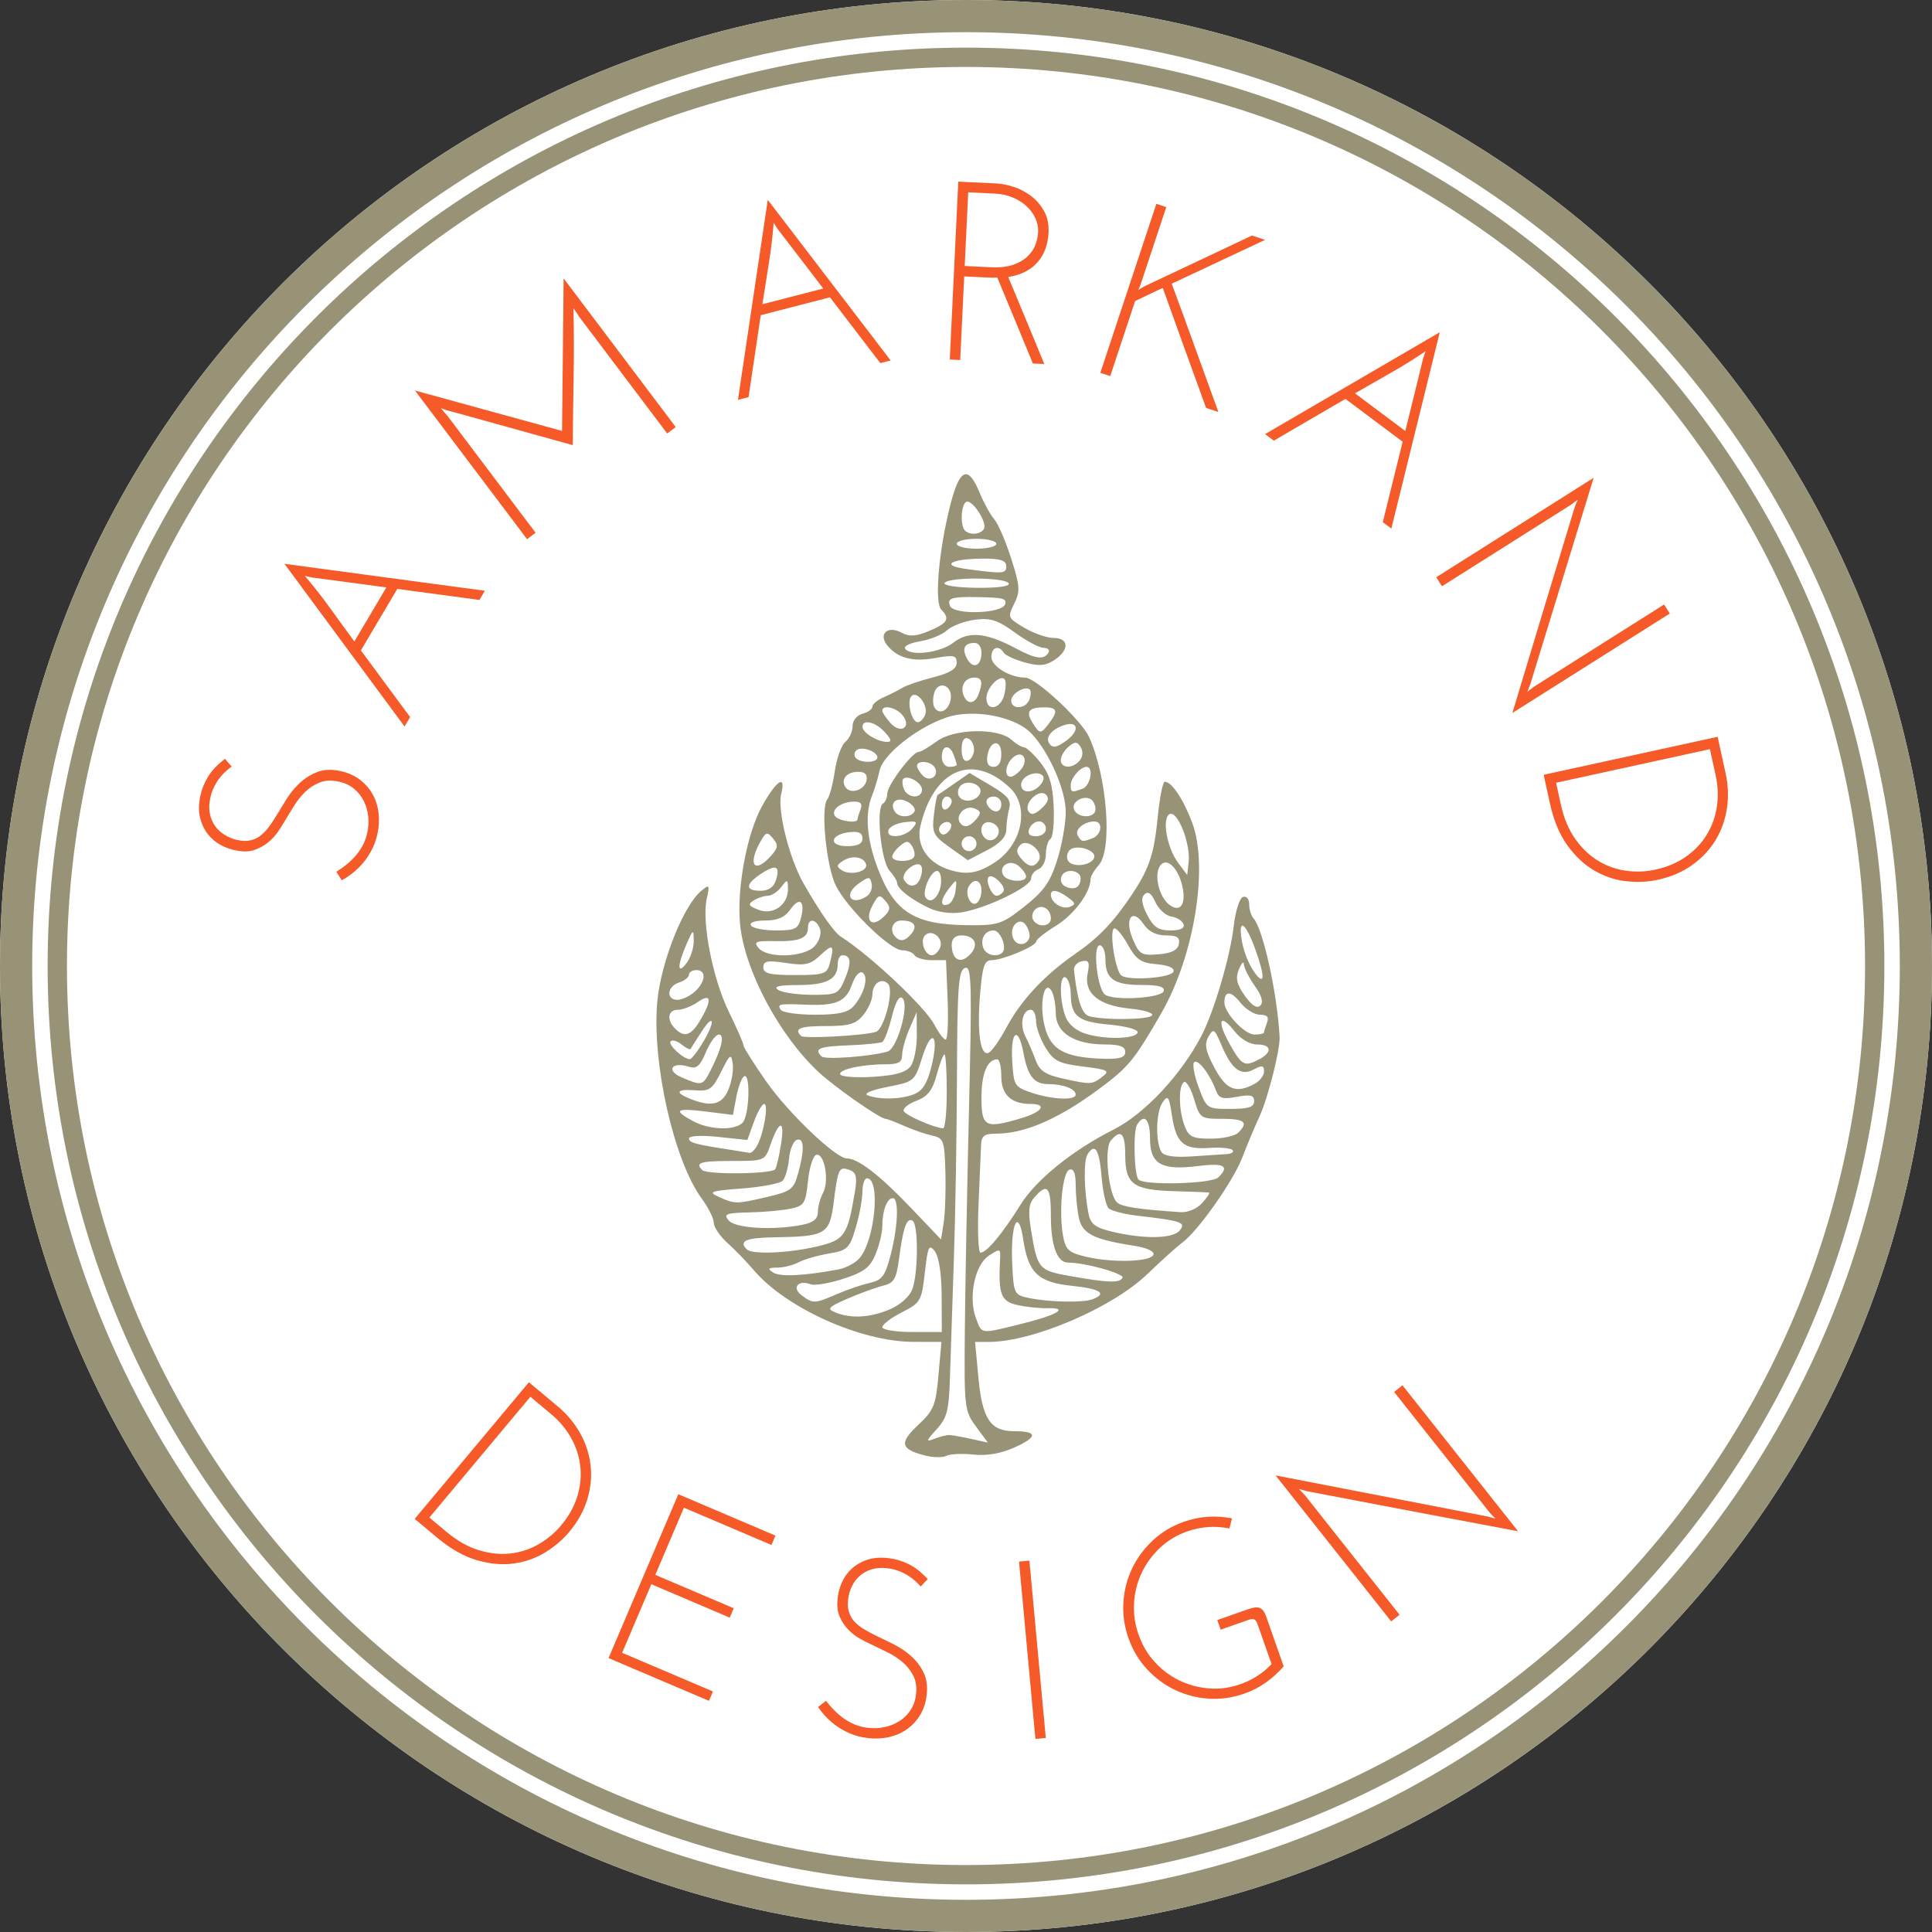 <svg width="512" height="512" viewBox="0 0 512 512" fill="none" xmlns="http://www.w3.org/2000/svg">
<rect x="0" y="0" width="512" height="512" fill="#333333" stroke="none"/>
<g clip-path="url(#clip0_1_2)">
<path d="M256 512C114.615 512 0 397.385 0 256C0 114.615 114.615 0 256 0C397.385 0 512 114.615 512 256C512 397.385 397.385 512 256 512Z" fill="white"/>
<path d="M256 0C397.385 0 512 114.615 512 256C512 397.385 397.385 512 256 512C114.615 512 0 397.385 0 256C0 114.615 114.615 0 256 0ZM256 8.533C119.328 8.533 8.533 119.328 8.533 256C8.533 392.672 119.328 503.467 256 503.467C392.672 503.467 503.467 392.672 503.467 256C503.467 119.328 392.672 8.533 256 8.533Z" fill="#989377"/>
<path d="M256 12.623C390.413 12.623 499.377 121.587 499.377 256C499.377 390.413 390.413 499.377 256 499.377C121.587 499.377 12.623 390.413 12.623 256C12.623 121.587 121.587 12.623 256 12.623ZM256 17.743C124.414 17.743 17.743 124.414 17.743 256C17.743 387.586 124.414 494.257 256 494.257C387.586 494.257 494.257 387.586 494.257 256C494.257 124.414 387.586 17.743 256 17.743Z" fill="#989377"/>
<path d="M140.164 366.316L147.767 372.672C150.249 374.747 152.241 377.13 153.741 379.82C155.242 382.509 156.163 385.33 156.506 388.283C156.85 391.235 156.568 394.236 155.659 397.284C154.751 400.333 153.143 403.236 150.837 405.994C149.137 408.028 147.039 409.819 144.544 411.366C142.05 412.912 139.275 413.902 136.219 414.334C133.163 414.767 129.9 414.484 126.428 413.485C122.957 412.487 119.394 410.46 115.739 407.404L109.896 402.518L140.164 366.316ZM140.555 370.157L113.789 402.17L118.288 405.932C121.15 408.325 124.031 409.958 126.933 410.831C129.835 411.705 132.612 411.992 135.265 411.692C137.919 411.391 140.399 410.579 142.706 409.256C145.012 407.933 147.016 406.255 148.716 404.221C150.763 401.773 152.193 399.204 153.006 396.516C153.819 393.827 154.077 391.172 153.779 388.55C153.481 385.929 152.668 383.433 151.34 381.063C150.011 378.693 148.244 376.585 146.038 374.74L140.555 370.157Z" fill="#F55A28"/>
<path d="M161.271 439.407L179.761 395.991L205.501 406.953L204.444 409.434L181.247 399.555L173.666 417.356L194.444 426.204L193.388 428.686L172.61 419.837L164.871 438.009L188.936 448.258L187.878 450.739L161.271 439.407Z" fill="#F55A28"/>
<path d="M245.874 418.499C245.517 418.817 245.194 419.139 244.904 419.465C244.615 419.792 244.314 420.117 244.001 420.44C243.645 420.033 243.203 419.582 242.675 419.086C242.148 418.59 241.518 418.104 240.785 417.627C240.052 417.151 239.221 416.731 238.292 416.366C237.365 416.001 236.343 415.75 235.228 415.611C233.667 415.416 232.275 415.503 231.052 415.871C229.828 416.24 228.772 416.81 227.884 417.583C226.994 418.355 226.29 419.287 225.769 420.377C225.248 421.467 224.913 422.614 224.763 423.817C224.602 425.111 224.676 426.241 224.986 427.208C225.296 428.175 225.779 429.016 226.437 429.733C227.095 430.449 227.908 431.105 228.876 431.7C229.843 432.297 230.904 432.87 232.058 433.422C233.424 434.09 234.95 434.835 236.637 435.657C238.323 436.479 239.882 437.511 241.312 438.753C242.743 439.996 243.883 441.474 244.734 443.187C245.585 444.901 245.86 446.962 245.56 449.37C245.316 451.333 244.726 453.071 243.79 454.584C242.854 456.098 241.679 457.345 240.266 458.324C238.854 459.303 237.251 459.986 235.459 460.374C233.667 460.762 231.813 460.837 229.895 460.598C228.156 460.382 226.567 459.957 225.128 459.325C223.69 458.693 222.433 457.97 221.356 457.156C220.28 456.343 219.354 455.503 218.58 454.636C217.804 453.77 217.207 453.016 216.789 452.376L218.895 450.736C219.442 451.438 220.075 452.173 220.794 452.943C221.514 453.712 222.318 454.435 223.207 455.112C224.097 455.789 225.099 456.378 226.214 456.879C227.329 457.38 228.556 457.714 229.894 457.881C231.41 458.07 232.889 458.016 234.33 457.72C235.771 457.424 237.08 456.908 238.259 456.172C239.438 455.435 240.428 454.483 241.231 453.315C242.033 452.147 242.534 450.76 242.734 449.155C242.984 447.148 242.743 445.442 242.012 444.037C241.282 442.633 240.311 441.425 239.101 440.414C237.891 439.402 236.539 438.532 235.045 437.803C233.551 437.073 232.162 436.401 230.88 435.789C230.066 435.416 229.118 434.935 228.036 434.348C226.955 433.76 225.94 433 224.992 432.067C224.044 431.133 223.256 430.004 222.629 428.681C222.001 427.357 221.778 425.778 221.961 423.945C222.056 422.461 222.408 420.999 223.018 419.558C223.628 418.117 224.497 416.866 225.625 415.807C226.753 414.747 228.145 413.936 229.8 413.372C231.456 412.808 233.398 412.665 235.628 412.943C237.323 413.154 239.015 413.66 240.705 414.459C242.394 415.258 244.117 416.605 245.874 418.499Z" fill="#F55A28"/>
<path d="M270.051 413.838L272.803 413.583L277.146 460.572L274.394 460.826L270.051 413.838Z" fill="#F55A28"/>
<path d="M323.487 431.875L322.594 429.33L330.991 426.384C332.264 425.938 333.236 425.859 333.909 426.147C334.581 426.435 335.133 427.194 335.565 428.424L340.184 441.591C338.829 443.162 337.288 444.572 335.56 445.821C333.831 447.071 331.885 448.075 329.722 448.834C326.583 449.935 323.428 450.375 320.255 450.154C317.082 449.934 314.106 449.156 311.328 447.82C308.549 446.485 306.083 444.647 303.928 442.307C301.774 439.968 300.146 437.228 299.046 434.09C297.945 430.952 297.501 427.786 297.714 424.591C297.927 421.397 298.701 418.411 300.036 415.632C301.371 412.854 303.206 410.377 305.539 408.201C307.871 406.025 310.606 404.387 313.744 403.286C315.907 402.528 318.05 402.086 320.173 401.96C322.296 401.834 324.406 401.975 326.502 402.383C326.366 402.812 326.249 403.258 326.149 403.721C326.05 404.185 325.932 404.631 325.797 405.059C324 404.69 322.158 404.562 320.269 404.677C318.38 404.792 316.503 405.177 314.637 405.831C311.881 406.798 309.473 408.25 307.413 410.187C305.355 412.124 303.737 414.334 302.56 416.818C301.384 419.303 300.708 421.958 300.531 424.782C300.355 427.606 300.758 430.417 301.74 433.216C302.707 435.973 304.137 438.388 306.032 440.463C307.926 442.536 310.105 444.165 312.568 445.349C315.032 446.533 317.647 447.235 320.416 447.455C323.183 447.674 325.945 447.301 328.702 446.333C331.925 445.203 334.683 443.426 336.976 441.002L334.165 432.986L333.228 430.315C333.049 429.806 332.801 429.441 332.485 429.218C332.169 428.996 331.651 429.011 330.93 429.263L323.487 431.875Z" fill="#F55A28"/>
<path d="M371.67 367.119L402.309 405.801C392.884 404.036 383.547 402.272 374.298 400.511C365.049 398.75 355.729 396.973 346.339 395.18C345.968 395.072 345.62 394.975 345.294 394.889C344.968 394.804 344.619 394.708 344.247 394.6C344.506 394.854 344.755 395.116 344.996 395.383C345.237 395.651 345.487 395.912 345.745 396.166L370.9 427.926L368.681 429.684L338.042 391.001C347.523 392.837 356.902 394.653 366.179 396.449C375.456 398.246 384.804 400.059 394.221 401.888C394.593 401.995 394.941 402.091 395.267 402.177C395.593 402.263 395.942 402.359 396.314 402.466C396.055 402.212 395.805 401.951 395.564 401.684C395.324 401.416 395.074 401.155 394.815 400.9L369.451 368.876L371.67 367.119Z" fill="#F55A28"/>
<path d="M59.645 201.085C59.927 201.471 60.216 201.824 60.513 202.144C60.81 202.463 61.105 202.794 61.397 203.136C60.957 203.452 60.465 203.848 59.921 204.326C59.377 204.802 58.833 205.383 58.289 206.067C57.744 206.751 57.246 207.537 56.794 208.427C56.341 209.316 55.993 210.309 55.747 211.405C55.404 212.94 55.357 214.334 55.606 215.587C55.855 216.84 56.321 217.946 57.005 218.905C57.688 219.864 58.548 220.655 59.583 221.278C60.618 221.901 61.728 222.345 62.912 222.61C64.183 222.894 65.316 222.929 66.308 222.713C67.3 222.498 68.184 222.097 68.96 221.511C69.736 220.924 70.467 220.178 71.153 219.273C71.84 218.367 72.513 217.366 73.172 216.27C73.968 214.974 74.856 213.527 75.837 211.927C76.816 210.327 77.993 208.874 79.367 207.57C80.741 206.265 82.321 205.272 84.109 204.59C85.897 203.907 87.975 203.831 90.343 204.361C92.273 204.793 93.946 205.548 95.363 206.624C96.78 207.701 97.908 208.989 98.747 210.489C99.585 211.989 100.112 213.65 100.326 215.471C100.541 217.292 100.437 219.145 100.015 221.031C99.633 222.742 99.058 224.283 98.29 225.654C97.523 227.025 96.683 228.208 95.77 229.2C94.856 230.193 93.932 231.034 92.995 231.723C92.058 232.411 91.251 232.933 90.573 233.288L89.143 231.034C89.894 230.557 90.687 229.998 91.522 229.356C92.356 228.713 93.152 227.982 93.912 227.162C94.671 226.341 95.353 225.4 95.96 224.338C96.566 223.276 97.016 222.088 97.31 220.772C97.644 219.281 97.733 217.804 97.576 216.341C97.42 214.879 97.031 213.525 96.411 212.281C95.792 211.038 94.939 209.96 93.853 209.05C92.768 208.139 91.435 207.507 89.856 207.153C87.882 206.712 86.162 206.788 84.694 207.38C83.226 207.973 81.93 208.823 80.807 209.93C79.685 211.038 78.689 212.3 77.819 213.717C76.949 215.134 76.148 216.452 75.415 217.67C74.966 218.444 74.397 219.342 73.707 220.362C73.019 221.382 72.164 222.319 71.144 223.173C70.124 224.028 68.925 224.703 67.547 225.201C66.169 225.698 64.577 225.768 62.769 225.41C61.302 225.174 59.881 224.683 58.505 223.938C57.128 223.192 55.967 222.207 55.02 220.983C54.074 219.758 53.4 218.294 52.998 216.592C52.596 214.891 52.64 212.943 53.13 210.75C53.503 209.083 54.169 207.448 55.126 205.843C56.084 204.238 57.59 202.652 59.645 201.085Z" fill="#F55A28"/>
<path d="M82.712 153.047C82.396 152.964 82.074 152.891 81.746 152.827C81.418 152.764 81.095 152.691 80.779 152.608C83.124 155.352 85.355 158.2 87.474 161.151C89.591 164.102 91.735 167.054 93.903 170.008L102.383 155.678C99.05 155.22 95.762 154.776 92.518 154.345C89.275 153.914 86.006 153.481 82.712 153.047ZM128.494 156.559L127.052 158.996C123.419 158.517 119.792 158.028 116.169 157.53C112.548 157.032 108.92 156.543 105.287 156.064L95.641 172.367C97.809 175.322 99.984 178.266 102.164 181.201C104.344 184.136 106.518 187.081 108.687 190.035L107.21 192.53C101.879 185.302 96.574 178.116 91.296 170.972C86.019 163.829 80.715 156.643 75.383 149.415C84.285 150.609 93.137 151.8 101.938 152.986C110.74 154.174 119.592 155.364 128.494 156.559Z" fill="#F55A28"/>
<path d="M109.968 103.487C116.489 105.268 122.986 107.053 129.458 108.843C135.93 110.633 142.426 112.418 148.948 114.199C149.029 107.439 149.099 100.702 149.158 93.988C149.217 87.273 149.287 80.536 149.368 73.777L179.079 113.177L176.818 114.882L158.716 90.875L153.48 83.932C153.245 83.546 153.008 83.175 152.769 82.821C152.53 82.467 152.262 82.092 151.964 81.697C152.106 87.782 152.124 93.834 152.018 99.852C151.912 105.87 151.836 111.908 151.788 117.967C146.877 116.604 142.036 115.259 137.264 113.933C132.492 112.606 127.65 111.261 122.739 109.898L118.287 108.697C118.044 108.598 117.808 108.509 117.578 108.429C117.349 108.349 117.113 108.259 116.87 108.161C117.168 108.556 117.454 108.917 117.729 109.245C118.004 109.572 118.295 109.901 118.601 110.233L141.939 141.182L139.679 142.887L109.968 103.487Z" fill="#F55A28"/>
<path d="M206.095 60.713C205.928 60.431 205.752 60.151 205.565 59.875C205.377 59.599 205.2 59.319 205.035 59.037C204.757 62.636 204.327 66.228 203.744 69.814C203.16 73.399 202.594 77.003 202.044 80.626L218.167 76.465C216.129 73.787 214.114 71.151 212.122 68.556C210.129 65.961 208.12 63.346 206.095 60.713ZM236.035 95.524L233.295 96.231C231.059 93.327 228.835 90.42 226.622 87.51C224.409 84.6 222.185 81.693 219.95 78.789L201.608 83.523C201.058 87.147 200.519 90.767 199.991 94.385C199.462 98.002 198.923 101.622 198.373 105.245L195.566 105.969C196.893 97.087 198.21 88.253 199.517 79.468C200.823 70.684 202.14 61.85 203.468 52.966C208.929 60.097 214.357 67.19 219.752 74.245C225.147 81.3 230.575 88.393 236.035 95.524Z" fill="#F55A28"/>
<path d="M255.655 70.494L262.659 70.828C264.993 70.94 266.949 70.718 268.528 70.164C270.106 69.609 271.38 68.86 272.347 67.916C273.314 66.973 274.005 65.937 274.419 64.81C274.833 63.682 275.065 62.579 275.117 61.502C275.177 60.245 274.932 59.019 274.382 57.823C273.831 56.626 273.039 55.553 272.004 54.604C270.969 53.655 269.735 52.888 268.301 52.302C266.867 51.716 265.319 51.383 263.658 51.303L256.588 50.966L255.655 70.494ZM251.704 95.276L253.955 48.141L264.056 48.623C265.448 48.69 266.963 48.987 268.603 49.516C270.242 50.044 271.768 50.836 273.18 51.894C274.592 52.951 275.754 54.288 276.666 55.907C277.579 57.526 277.983 59.434 277.878 61.634C277.724 64.866 276.731 67.507 274.901 69.557C273.071 71.607 270.501 72.89 267.192 73.407C268.806 77.309 270.41 81.165 272.005 84.975C273.6 88.785 275.183 92.618 276.754 96.473L273.724 96.328C272.153 92.474 270.58 88.664 269.006 84.899C267.43 81.135 265.856 77.348 264.283 73.538C263.877 73.563 263.483 73.578 263.101 73.583C262.718 73.587 262.324 73.579 261.92 73.56L255.523 73.254L254.466 95.408L251.704 95.276Z" fill="#F55A28"/>
<path d="M322.887 109.185L319.624 108.103C317.697 102.776 315.781 97.489 313.875 92.24C311.97 86.992 310.061 81.684 308.148 76.314C306.87 76.885 305.638 77.458 304.452 78.036C303.266 78.613 302.055 79.194 300.82 79.779L294.221 99.679L291.597 98.808L306.451 54.018L309.075 54.888L302.411 74.98C302.298 75.321 302.181 75.638 302.061 75.929C301.941 76.221 301.802 76.53 301.647 76.857C301.945 76.672 302.215 76.501 302.456 76.344C302.698 76.187 302.96 76.038 303.244 75.895C308.016 73.643 312.773 71.397 317.517 69.158C322.26 66.92 327.018 64.674 331.79 62.421L335.245 63.567L310.513 75.18C312.639 80.904 314.712 86.576 316.732 92.193C318.751 97.811 320.803 103.475 322.887 109.185Z" fill="#F55A28"/>
<path d="M377.153 94.944C377.27 94.638 377.377 94.325 377.475 94.006C377.574 93.687 377.681 93.374 377.798 93.069C374.816 95.103 371.744 97.014 368.582 98.802C365.42 100.59 362.254 102.402 359.083 104.24L372.415 114.215C373.229 110.952 374.026 107.73 374.805 104.552C375.583 101.374 376.366 98.171 377.153 94.944ZM368.723 140.079L366.456 138.383C367.324 134.823 368.201 131.269 369.086 127.722C369.972 124.175 370.849 120.621 371.717 117.061L356.55 105.712C353.379 107.549 350.217 109.393 347.064 111.244C343.912 113.095 340.75 114.939 337.579 116.776L335.258 115.04C343.018 110.519 350.735 106.02 358.406 101.544C366.077 97.068 373.793 92.57 381.554 88.049C379.407 96.77 377.268 105.442 375.138 114.064C373.009 122.686 370.87 131.358 368.723 140.079Z" fill="#F55A28"/>
<path d="M442.514 162.592L400.796 188.948C403.552 179.764 406.297 170.668 409.031 161.658C411.764 152.648 414.521 143.57 417.302 134.424C417.448 134.066 417.581 133.73 417.701 133.414C417.821 133.099 417.954 132.763 418.1 132.405C417.82 132.635 417.534 132.855 417.242 133.066C416.95 133.277 416.664 133.498 416.384 133.728L382.132 155.368L380.62 152.975L422.338 126.618C419.505 135.85 416.703 144.982 413.932 154.016C411.16 163.05 408.365 172.152 405.547 181.322C405.4 181.68 405.268 182.017 405.148 182.332C405.028 182.647 404.895 182.983 404.749 183.341C405.029 183.111 405.315 182.891 405.607 182.68C405.899 182.469 406.185 182.248 406.465 182.018L441.002 160.198L442.514 162.592Z" fill="#F55A28"/>
<path d="M455.193 195.255L457.308 204.936C457.999 208.097 458.113 211.2 457.651 214.246C457.19 217.29 456.191 220.085 454.653 222.629C453.116 225.173 451.055 227.371 448.469 229.224C445.884 231.078 442.835 232.388 439.322 233.155C436.732 233.721 433.978 233.852 431.059 233.546C428.14 233.241 425.34 232.323 422.659 230.793C419.979 229.262 417.573 227.04 415.441 224.125C413.309 221.209 411.734 217.424 410.717 212.77L409.091 205.328L455.193 195.255ZM453.148 198.531L412.381 207.439L413.633 213.168C414.429 216.812 415.707 219.868 417.465 222.336C419.224 224.804 421.243 226.732 423.525 228.12C425.806 229.507 428.263 230.385 430.897 230.752C433.53 231.12 436.142 231.021 438.733 230.455C441.85 229.774 444.554 228.619 446.843 226.992C449.133 225.365 450.963 223.424 452.333 221.17C453.704 218.915 454.59 216.444 454.991 213.757C455.394 211.07 455.287 208.321 454.673 205.512L453.148 198.531Z" fill="#F55A28"/>
<path d="M255.95 125.67C254.299 125.698 252.793 129.355 251.114 136.874C248.538 148.408 247.772 159.887 249.465 161.581C251.831 163.947 251.144 165.154 246.275 167.189C242.733 168.669 241.004 168.779 238.909 167.657C235.192 165.669 232.653 168.039 235.206 171.116C237.973 174.45 241.987 175.468 248.02 174.365C252.763 173.497 253.531 173.675 253.531 175.637C253.531 177.26 251.731 178.374 247.291 179.5C243.859 180.371 240.164 181.632 239.08 182.302C237.996 182.972 235.779 184.096 234.152 184.799C232.527 185.501 231.196 186.614 231.196 187.27C231.196 187.926 230.014 188.773 228.57 189.151C227.063 189.544 225.941 190.943 225.941 192.428C225.941 193.852 225.084 195.728 224.035 196.599C222.987 197.469 221.729 200.941 221.242 204.314C220.754 207.688 219.847 211.089 219.226 211.873C217.44 214.129 218.996 229.693 221.51 234.711C224.529 240.737 235.898 251.831 239.054 251.831C240.428 251.831 241.917 252.423 242.364 253.145C242.81 253.868 244.869 254.46 246.938 254.46H250.703L251.132 264.973C251.367 270.755 251.133 275.484 250.609 275.483C250.086 275.482 248.759 273.743 247.662 271.621C245.234 266.926 230.617 253.152 222.814 248.206C221.051 247.089 217.446 241.95 212.996 234.214C209.182 227.581 205.95 214.665 207.03 210.365C208.342 205.135 205.832 206.711 202.01 213.518C197.955 220.736 195.191 235.528 196.129 244.988C197.338 257.182 206.52 274.437 216.968 284.142C221.258 288.128 233.256 296.501 234.677 296.501C235.074 296.501 237.26 297.332 239.537 298.348C241.814 299.365 245.164 300.523 246.981 300.923C250.082 301.606 250.301 302.199 250.538 310.572C250.676 315.478 250.474 321.512 250.088 323.982L249.388 328.474L241.277 319.962C233.178 311.462 227.408 307.011 224.487 307.011C221.516 307.011 208.965 295.044 203.026 286.548C199.732 281.837 197.038 277.559 197.038 277.04C197.038 276.522 195.292 272.522 193.161 268.151C188.855 259.327 185.933 244.39 187.296 238.182C188.122 234.422 188.023 234.279 185.836 236.092C181.091 240.021 175.13 255.056 174.187 265.475C172.718 281.68 178.613 307.684 186.035 317.744C187.751 320.07 189.155 322.909 189.155 324.052C189.155 325.196 190.781 327.594 192.769 329.381C194.756 331.168 197.888 334.404 199.728 336.572C208.276 346.644 228.092 355.567 241.986 355.603L249.49 355.622L248.7 364.489C247.992 372.427 247.435 373.799 243.385 377.576C238.318 382.301 238.594 383.957 244.727 385.63C247.04 386.26 249.748 386.351 250.746 385.831C251.743 385.312 254.994 385.149 257.971 385.472C261.57 385.862 265.254 385.213 268.962 383.534C275.118 380.747 275.001 379.268 268.623 379.268C262.471 379.268 260.301 375.97 259.288 365.08L258.409 355.622H262.02C273.709 355.622 294.779 346.598 304.113 337.597C307.726 334.112 311.863 330.386 313.309 329.318C317.508 326.212 326.858 312.956 329.21 306.772C330.396 303.652 332.468 298.712 333.814 295.797C336.026 291.004 339.282 278.11 339.11 274.823C338.506 263.317 334.727 246.161 332.179 243.357C331.555 242.671 331.045 240.996 331.045 239.636C331.045 238.241 330.328 237.398 329.403 237.705C328.5 238.003 327.398 241.452 326.957 245.367C326.053 253.387 321.773 267.959 318.416 274.452C313.096 284.74 303.346 295.172 295.194 299.298C284.117 304.906 274.624 312.578 270.404 319.334C265.62 326.993 261.465 331.973 259.857 331.973C259.252 331.973 259.013 326.208 259.325 319.163C259.637 312.118 259.939 305.023 259.996 303.397C260.079 301.047 260.868 300.442 263.846 300.442C271.537 300.442 280.382 296.623 291.189 288.639C299.091 282.801 300.628 280.928 307.836 268.359C316.527 253.204 320.311 229.727 315.948 218.038C313.635 211.841 310.508 207.162 308.676 207.162C308.159 207.162 307.322 211.366 306.816 216.503C305.845 226.353 304.594 230.122 300.011 237.005C295.141 244.318 291.159 248.497 285.061 252.699C276.834 258.369 270.554 265.091 266.682 272.369C264.869 275.777 262.718 278.781 261.905 279.048C259.761 279.747 258.902 273.492 259.746 263.326C260.348 256.073 260.895 254.459 262.757 254.459C265.713 254.459 274.542 250.769 274.587 249.515C274.606 248.982 276.995 247.083 279.894 245.294C284.657 242.354 289.004 236.494 289.004 233.011C289.004 232.276 289.971 230.604 291.155 229.296C294.866 225.196 293.439 205.997 288.631 195.338C286.613 190.865 274.471 179.572 271.679 179.572C267.63 179.572 262.727 176.579 262.727 174.106C262.727 171.537 264.678 170.846 265.982 172.955C266.412 173.651 268.937 174.82 271.591 175.553C275.378 176.598 277.065 176.462 279.426 174.915C283.438 172.286 283.326 169.062 279.224 169.062C277.46 169.062 273.97 167.856 271.471 166.38C267.07 163.784 266.983 163.581 268.772 159.997C270.411 156.71 270.32 155.356 267.961 147.971C266.499 143.394 264.486 138.73 263.488 137.605C262.491 136.48 260.759 133.343 259.64 130.633C258.275 127.328 257.079 125.65 255.95 125.67ZM256.329 132.93C258.041 132.871 261.704 138.627 260.734 140.196C259.828 141.662 257.011 141.888 255.721 140.598C254.439 139.316 254.652 133.865 256.015 133.022C256.11 132.963 256.215 132.934 256.329 132.93ZM258.786 142.787C261.676 142.787 264.042 143.378 264.042 144.101C264.042 144.823 261.676 145.414 258.786 145.414C255.895 145.414 253.531 144.823 253.531 144.101C253.531 143.378 255.895 142.787 258.786 142.787ZM260.865 148.041C265.149 148.041 266.669 148.558 266.669 150.013C266.669 152.058 265.982 152.11 256.16 150.801C248.924 149.837 251.984 148.041 260.865 148.041ZM258.81 153.325C262.808 153.346 266.807 153.769 267.307 154.578C267.794 155.367 264.54 155.827 258.839 155.773C253.641 155.725 249.905 155.162 250.32 154.492C250.817 153.688 254.813 153.305 258.81 153.325ZM256.548 158.217C257.213 158.212 257.957 158.218 258.786 158.233C265.852 158.351 266.87 158.608 266.357 160.145C265.52 162.657 252.698 163.017 251.754 160.555C251.069 158.768 251.889 158.246 256.548 158.217ZM261.115 164.068C263.603 164.163 265.511 165.126 268.956 167.634C272.021 169.865 275.455 171.691 276.588 171.691C277.721 171.691 278.282 172.281 277.836 173.004C276.651 174.921 274.433 174.627 269.277 171.866C261.382 167.637 256.637 167.182 252.705 170.274C249.219 173.018 241.168 174.007 239.84 171.857C239.45 171.227 241.261 170.365 243.866 169.943C246.47 169.521 249.666 168.213 250.965 167.037C252.264 165.861 255.59 164.601 258.356 164.238C259.392 164.102 260.285 164.036 261.115 164.068ZM258.348 170.377C259.311 170.377 260.1 171.524 260.1 172.927C260.1 176.539 257.85 177.48 256.27 174.528C254.831 171.839 255.562 170.377 258.348 170.377ZM258.207 179.573C260.253 179.573 260.553 180.804 259.302 184.064C258.305 186.664 256.31 186.749 255.345 184.234C254.409 181.796 255.773 179.573 258.207 179.573ZM265.625 179.716C265.844 179.735 266.039 179.82 266.201 179.982C266.632 180.413 266.607 182.269 266.145 184.109C265.177 187.969 261.414 188.668 261.414 184.989C261.414 182.672 264.089 179.585 265.625 179.716ZM249.59 181.665C250.923 181.58 252.289 182.985 251.958 185.221C251.508 188.259 248.956 189.619 247.655 187.514C247.181 186.747 247.157 184.972 247.601 183.57C248.003 182.304 248.79 181.716 249.59 181.665ZM272.04 182.44C272.401 182.449 272.713 182.551 272.932 182.77C273.279 183.118 273.212 184.313 272.784 185.428C271.815 187.954 267.982 188.111 267.982 185.626C267.982 184.125 270.478 182.405 272.04 182.44ZM242.174 184.143C243.762 183.939 245.974 187.338 245.179 189.409C244.76 190.502 243.877 191.398 243.215 191.398C241.575 191.398 240.223 185.788 241.544 184.467C241.734 184.276 241.948 184.173 242.174 184.143ZM235.057 187.435C236.266 187.436 238.074 188.215 239.124 189.482C241.722 192.611 238.766 194.682 236.026 191.654C234.814 190.316 233.824 188.822 233.824 188.337C233.824 187.713 234.333 187.434 235.057 187.435ZM276.742 187.455C280.212 187.455 280.49 188.416 277.978 191.725C275.796 194.601 275.537 194.59 273.632 191.539C271.774 188.564 272.619 187.455 276.742 187.455ZM257.944 189.146C264.097 189.216 270.376 191.258 273.35 194.402C278.086 199.41 282.435 209.372 282.435 215.215C282.435 218.246 281.41 223.979 280.157 227.952C278.327 233.759 276.628 236.165 271.499 240.219C265.506 244.956 264.588 245.257 256.369 245.179C242.202 245.044 236.93 241.664 232.524 229.888C229.667 222.251 229.172 215.611 231.106 210.838C231.778 209.178 232.672 206.206 233.094 204.235C234.179 199.154 246.162 190.562 253.746 189.425C255.111 189.22 256.523 189.13 257.944 189.146ZM229.786 191.411C231.011 191.359 232.933 192.313 234.481 194.024C236.285 196.018 236.413 196.643 235.012 196.612C232.465 196.558 228.57 194.158 228.57 192.645C228.57 191.835 229.053 191.443 229.786 191.411ZM283.794 191.875C285.736 191.979 285.501 194.059 282.763 196.138C280.08 198.174 278.896 198.368 278 196.918C277.001 195.301 278.839 193.162 282.106 192.143C282.782 191.932 283.346 191.851 283.794 191.875ZM258.531 193.779C254.605 193.861 250.551 194.763 248.279 196.442C246.169 198.003 243.973 199.281 243.401 199.281C241.766 199.281 235.139 208.12 235.139 210.3C235.139 211.38 234.614 212.587 233.973 212.983C232.083 214.151 233.475 228.247 235.727 230.736C236.849 231.975 237.765 233.468 237.765 234.054C237.765 235.51 241.556 238.451 246.304 240.679C248.648 241.778 252.111 242.226 254.845 241.784C261.414 240.722 273.237 235 273.237 232.883C273.237 231.898 274.124 230.752 275.208 230.336C276.291 229.92 277.18 228.118 277.18 226.332C277.18 224.545 277.716 222.752 278.373 222.345C279.029 221.94 279.421 218.121 279.241 213.862C278.993 207.987 278.15 205.151 275.747 202.115C274.005 199.914 272.037 198.079 271.371 198.04C270.705 198 269.197 197.094 268.02 196.029C266.257 194.434 262.457 193.697 258.531 193.779ZM256.118 195.604C256.234 195.603 256.357 195.624 256.486 195.668C257.39 195.969 258.13 197.298 258.13 198.623C258.13 199.948 257.39 201.278 256.486 201.58C255.446 201.926 254.845 200.841 254.845 198.623C254.845 196.681 255.306 195.609 256.118 195.604ZM285.086 196.84C285.556 196.859 285.929 197.245 286.4 198.007C287.078 199.103 286.973 200.532 286.14 201.536C284.286 203.77 281.121 203.691 281.121 201.411C281.121 200.416 282.052 198.828 283.191 197.884C284.048 197.172 284.615 196.822 285.086 196.84ZM263.735 196.977C264.584 196.853 265.355 197.77 265.355 199.828C265.355 202.036 264.634 203.221 263.293 203.221C261.923 203.221 261.372 202.264 261.651 200.369C261.96 198.266 262.886 197.1 263.735 196.977ZM250.987 198.036C251.577 198.105 252.24 198.76 252.733 200.044C253.171 201.187 253.531 202.37 253.531 202.673C253.531 202.975 252.645 203.221 251.561 203.221C250.466 203.221 249.59 202.053 249.59 200.593C249.59 198.832 250.228 197.949 250.987 198.036ZM228.613 198.403C230.349 198.477 232.51 199.578 232.51 200.735C232.51 202.289 227.621 202.249 226.655 200.685C226.239 200.013 226.446 199.123 227.115 198.709C227.503 198.469 228.035 198.38 228.613 198.403ZM270.199 199.956C271.632 199.967 272.186 201.981 270.563 203.936C269.689 204.989 268.455 205.85 267.821 205.85C266.005 205.85 266.476 202.389 268.523 200.69C269.147 200.172 269.722 199.953 270.199 199.956ZM244.59 201.93C245.711 201.911 247.117 202.41 247.689 203.337C249.042 205.525 246.434 207.423 244.597 205.587C243.73 204.719 243.021 203.536 243.021 202.958C243.021 202.273 243.719 201.946 244.59 201.93ZM287.951 203.221C289.904 203.221 289.02 208.189 286.925 208.993C284.032 210.103 283.748 210.022 283.748 208.083C283.748 206.19 286.315 203.221 287.951 203.221ZM257.546 203.902C260.751 203.971 264.199 205.539 267.598 208.732C272.938 213.748 270.924 223.787 263.621 228.56C259.005 231.577 255.8 232.005 250.903 230.259C245.632 228.38 242.779 223.799 243.895 219.005C246.199 209.097 251.429 203.769 257.546 203.902ZM227.429 204.535C229.235 204.535 229.935 205.26 229.635 206.819C229.131 209.437 225.295 210.619 224.016 208.55C222.748 206.498 224.416 204.535 227.429 204.535ZM256.94 204.849L252.937 207.645C250.735 209.182 248.741 210.534 248.505 210.652C248.271 210.769 247.811 213.178 247.486 216.006C246.946 220.708 247.307 221.441 251.691 224.56L256.485 227.971L261.577 225.317C265.07 223.496 266.675 221.777 266.687 219.839C266.697 218.286 267.038 215.773 267.446 214.253C268.039 212.045 267.061 210.826 262.564 208.171L256.94 204.849ZM274.403 204.935C275.001 204.903 275.575 205.012 276.047 205.304C276.817 205.78 276.708 206.804 275.768 207.936C273.791 210.318 270.611 210.332 270.611 207.96C270.611 206.394 272.608 205.028 274.403 204.935ZM240.276 206.089C241.84 206.054 244.334 207.775 244.334 209.274C244.334 211.761 240.503 211.603 239.533 209.077C239.105 207.962 239.038 206.764 239.385 206.418C239.605 206.198 239.916 206.097 240.276 206.089ZM256.733 207.419C258.475 207.444 260.266 208.636 259.772 210.119C259.04 212.315 255.323 212.941 254.163 211.063C253.652 210.237 253.852 208.944 254.607 208.189C255.159 207.636 255.941 207.407 256.733 207.419ZM276.006 210.17C276.456 210.144 276.871 210.271 277.2 210.6C278.13 211.529 277.763 212.671 276.027 214.242C274.214 215.882 273.231 216.099 272.556 215.005C271.473 213.253 274.057 210.281 276.006 210.17ZM250.903 211.104C251.626 211.104 252.216 211.66 252.216 212.34C252.216 213.02 251.626 213.943 250.903 214.389C250.181 214.835 249.59 214.279 249.59 213.152C249.59 212.026 250.181 211.104 250.903 211.104ZM263.384 211.104C264.468 211.104 265.355 211.99 265.355 213.074C265.355 215.126 263.802 215.682 262.29 214.17C260.779 212.658 261.332 211.104 263.384 211.104ZM287.467 211.449C288.042 211.412 288.621 211.523 289.123 211.834C289.78 212.24 290.317 213.425 290.317 214.466C290.317 216.911 285.565 216.938 284.628 214.497C284.058 213.012 285.743 211.559 287.467 211.448V211.449ZM238.605 211.917C239.17 211.936 239.82 212.111 240.509 212.48C241.931 213.241 242.747 214.426 242.323 215.112C241.31 216.751 238.138 216.71 237.109 215.045C235.985 213.226 236.909 211.862 238.605 211.917ZM226.41 212.437C228.099 212.423 228.605 213.058 228.053 214.496C227.615 215.639 227.255 216.822 227.255 217.124C227.255 218.352 222.09 217.568 221.252 216.213C220.188 214.49 222.951 212.466 226.41 212.437ZM257.272 214.04C257.564 214.048 257.858 214.102 258.144 214.212C259.975 214.915 260.093 215.443 258.773 217.032C256.975 219.198 255.338 219.534 254.351 217.939C253.295 216.23 255.233 213.984 257.272 214.04ZM310.268 215.66C311.155 215.611 312.326 217.089 313.41 219.682C314.518 222.336 315.245 226.164 315.024 228.187L314.622 231.867L312.235 228.675C309.263 224.703 307.878 217.028 309.907 215.775C310.02 215.705 310.141 215.666 310.268 215.66ZM275.349 217.673C276.355 217.673 277.18 218.559 277.18 219.644C277.18 220.727 276.016 221.614 274.593 221.614C272.834 221.614 272.247 220.983 272.762 219.644C273.178 218.559 274.342 217.673 275.349 217.673ZM289.988 217.694C292.357 217.665 292.012 221.187 289.552 222.13C286.802 223.186 286.677 223.165 285.628 221.468C284.675 219.926 287.215 217.728 289.988 217.694ZM241.69 217.726C243.083 217.706 242.938 218.161 241.8 219.533C239.747 222.007 234.674 222.358 235.458 219.972C235.754 219.069 237.693 218.132 239.763 217.889C240.59 217.793 241.225 217.733 241.69 217.726ZM250.787 217.837C251.184 217.8 251.575 217.908 251.888 218.221C252.333 218.667 252.066 219.664 251.292 220.438C250.348 221.381 249.615 221.403 249.06 220.506C248.36 219.374 249.597 217.95 250.787 217.837ZM261.99 217.878C262.121 217.881 262.258 217.897 262.4 217.923C263.664 218.167 264.697 219.195 264.697 220.209C264.697 222.283 262.38 223.456 261.003 222.08C259.311 220.388 260.028 217.832 261.99 217.878ZM226.571 220.465C227.97 220.526 228.57 221.067 228.57 222.184C228.57 223.607 227.319 224.242 224.519 224.242C219.492 224.242 219.942 221.147 225.056 220.541C225.368 220.505 225.656 220.48 225.923 220.468C226.156 220.458 226.371 220.458 226.571 220.465ZM203.321 220.939C203.739 220.948 204.189 221.39 204.867 222.207C206.318 223.956 206.217 224.711 204.242 226.894C199.933 231.655 198.097 229.207 201.448 223.169C202.3 221.632 202.784 220.928 203.321 220.939ZM256.815 221.614C257.899 221.614 258.785 222.501 258.785 223.584C258.785 224.669 257.899 225.556 256.815 225.556C255.731 225.556 254.845 224.669 254.845 223.584C254.845 222.501 255.731 221.614 256.815 221.614ZM240.414 223.113C240.882 223.127 241.254 223.51 241.72 224.264C242.34 225.267 242.556 226.559 242.199 227.136C241.319 228.56 236.452 228.471 236.452 227.03C236.452 226.396 237.384 225.103 238.522 224.159C239.379 223.448 239.945 223.097 240.414 223.113ZM271.682 223.403C273.74 223.386 276.431 226.205 275.286 228.058C274.057 230.047 272.546 229.859 270.564 227.471C269.285 225.929 269.248 225.079 270.412 223.915C270.764 223.562 271.206 223.406 271.682 223.403ZM285.862 224.612C287.982 224.69 290.416 225.918 289.958 227.309C289.272 229.393 284.217 230.005 283.067 228.144C282.556 227.317 282.737 226.043 283.468 225.312C284.001 224.779 284.898 224.576 285.862 224.612ZM226.611 227.207C227.973 227.252 229.124 227.875 229.499 229.002C230.139 230.923 225.439 232.138 223.13 230.649C221.644 229.692 221.676 229.275 223.313 228.185C224.364 227.485 225.551 227.172 226.611 227.207ZM308.825 228.565C310.479 228.5 312.507 231.101 313.358 234.973C314.406 239.75 312.698 242.002 309.783 239.683C307.17 237.606 305.83 232.032 307.351 229.571C307.762 228.905 308.273 228.587 308.825 228.565ZM267.761 228.695C267.87 228.689 267.981 228.691 268.093 228.698C268.689 228.738 269.32 228.971 269.897 229.45C271.012 230.375 271.924 231.651 271.924 232.285C271.924 233.939 266.993 233.712 265.941 232.01C264.881 230.296 266.126 228.778 267.761 228.695ZM243.234 229.028C244.406 229.049 244.748 230.467 243.843 232.825C242.957 235.133 240.906 235.333 239.613 233.239C239.098 232.406 239.795 230.909 241.162 229.908C241.999 229.297 242.703 229.019 243.234 229.028ZM205.063 229.94C205.165 229.932 205.259 229.932 205.345 229.943C206.232 230.05 206.296 231.171 205.608 233.338C205.045 235.114 203.628 236.065 201.548 236.065C197.407 236.065 197.485 234.307 201.75 231.513C203.255 230.528 204.35 230 205.063 229.939V229.94ZM248.321 230.811C249.114 230.811 249.578 232.391 249.349 234.322C248.94 237.774 246.489 239.848 245.265 237.777C244.321 236.18 246.676 230.811 248.321 230.811ZM283.748 230.811C285.193 230.811 286.375 231.662 286.375 232.704C286.375 234.988 284.985 235.919 282.763 235.122C280.113 234.172 280.88 230.811 283.748 230.811ZM262.509 232.218C263.9 232.217 266.617 235.087 265.92 236.215C265.524 236.855 264.707 237.38 264.105 237.38C262.786 237.38 261.08 233.335 262.008 232.406C262.139 232.276 262.31 232.218 262.509 232.218ZM230.148 232.716C230.612 232.726 230.787 233.23 230.997 234.231C231.249 235.428 230.659 236.913 229.684 237.53C225.411 240.239 223.419 237.066 227.562 234.15C228.931 233.186 229.684 232.705 230.148 232.716ZM258.474 233.472C258.552 233.466 258.63 233.466 258.706 233.474C259.489 233.556 260.1 234.447 260.1 235.988C260.1 237.391 259.505 238.907 258.778 239.357C257.173 240.348 255.585 236.744 256.777 234.815C257.309 233.954 257.921 233.522 258.474 233.472ZM208.522 233.54C208.76 233.601 208.8 234.25 208.819 235.534C208.884 239.783 204.938 242.599 201.011 241.108C198.359 240.1 198.115 239.647 199.696 238.647C200.763 237.972 202.458 237.41 203.462 237.399C204.466 237.389 206.072 236.345 207.032 235.081C207.846 234.009 208.284 233.48 208.522 233.54ZM253.283 233.567C253.495 233.648 253.419 234.423 253.241 235.963C253.039 237.712 252.135 239.387 251.232 239.685C248.998 240.421 249.166 238.42 251.599 235.331C252.572 234.097 253.071 233.485 253.283 233.567ZM279.46 236.116C280.255 236.131 281.498 236.709 283.024 237.825C285.076 239.326 285.137 239.698 283.436 240.351C281.467 241.106 278.493 239.16 278.493 237.117C278.493 236.435 278.841 236.105 279.46 236.116ZM304.158 236.613C304.802 236.653 305.46 237.46 306.199 239.083C307.056 240.962 308.96 242.679 310.43 242.896C311.899 243.114 313.346 244.03 313.644 244.934C313.997 246.007 312.794 246.576 310.168 246.576C307 246.576 305.703 245.711 304.034 242.484C302.572 239.658 302.34 237.971 303.281 237.03C303.575 236.735 303.864 236.595 304.158 236.613ZM233.18 237.539C233.628 237.585 234.136 238.142 234.973 239.151C236.092 240.499 235.848 241.461 233.95 243.179C230.912 245.927 229.119 243.889 231.182 240.034C232.128 238.267 232.604 237.48 233.18 237.539ZM211.876 239.008C212.694 239.083 212.944 240.577 212.279 243.231C211.537 246.184 210.76 246.576 205.63 246.576C202.435 246.576 199.456 245.985 199.009 245.262C198.526 244.483 200.065 243.949 202.798 243.949C206.043 243.949 207.993 243.101 209.414 241.072C210.34 239.75 211.133 239.087 211.705 239.013C211.765 239.004 211.821 239.004 211.876 239.008ZM275.998 240.342C277.289 240.39 278.493 241.604 278.493 243.37C278.493 245.582 275.111 245.918 273.824 243.834C273.338 243.049 273.548 241.8 274.289 241.058C274.807 240.54 275.412 240.321 275.998 240.342ZM300.338 242.762C300.422 242.754 300.51 242.755 300.601 242.768C301.267 242.86 302.131 243.53 303.084 244.935C304.404 246.88 306.416 247.892 308.967 247.892C311.95 247.892 312.743 248.422 312.408 250.19C312.103 251.801 310.49 252.612 307.028 252.899C302.521 253.273 301.918 252.923 300.235 248.958C298.73 245.411 299.081 242.898 300.338 242.763V242.762ZM238.861 243.949C242.198 243.949 243.271 245.35 241.535 247.441C239.918 249.389 238.654 249.655 237.327 248.329C235.583 246.585 236.506 243.949 238.861 243.949ZM215.322 244.01C215.988 244.066 216.781 244.777 217.292 246.109C217.759 247.324 217.156 249.336 215.916 250.708C213.181 253.729 203.379 254.066 201.016 251.22C199.652 249.575 200.279 249.312 205.315 249.413C211.894 249.545 214.117 248.643 214.117 245.842C214.117 244.553 214.655 243.953 215.322 244.01ZM270.269 244.25C270.361 244.241 270.455 244.241 270.548 244.251C271.044 244.305 271.543 244.618 271.956 245.273C272.637 246.35 273.02 247.788 272.806 248.465C272.097 250.707 269.312 250.772 268.466 248.567C267.638 246.41 268.881 244.363 270.269 244.249V244.25ZM329.235 245.308C329.895 245.232 331.265 247.619 332.804 251.953C335.19 258.671 335.167 261.224 332.75 258.103C330.907 255.726 329.336 251.663 328.927 248.219C328.696 246.287 328.838 245.354 329.235 245.308ZM295.392 246.037C296.045 246.105 297.461 247.805 298.79 250.18C301.119 254.347 302.326 255.181 306.525 255.529C309.636 255.788 311.306 256.524 310.983 257.496C310.441 259.121 299.38 259.976 297.216 258.558C295.668 257.545 293.976 247.297 295.16 246.112C295.22 246.052 295.299 246.028 295.392 246.037ZM263.309 246.576C265.114 246.576 266.939 251.124 265.65 252.413C264.249 253.814 261.327 253.134 260.599 251.238C259.686 248.858 261.012 246.576 263.309 246.576ZM183.607 247.069C183.791 247.143 183.827 247.905 183.848 249.282C183.876 251.131 183.031 253.791 181.971 255.194C179.476 258.491 179.429 255.981 181.878 250.341C182.888 248.013 183.371 246.973 183.607 247.069ZM246.657 247.27C248.25 247.351 249.863 249.225 249.166 251.041C248.722 252.198 247.73 253.145 246.962 253.145C245.038 253.145 243.721 249.29 245.156 247.857C245.596 247.416 246.126 247.243 246.657 247.27ZM254.768 247.891C258.121 247.891 259.412 250.152 257.424 252.547C254.796 255.714 252.216 254.601 252.216 250.3C252.216 248.791 253.171 247.891 254.768 247.891ZM291.46 250.518C292.277 250.518 292.945 252.174 292.945 254.197C292.945 259.429 295.186 261.029 302.514 261.029C307.064 261.029 308.769 261.506 308.379 262.67C307.77 264.491 295.547 265.264 292.931 263.648C290.795 262.327 289.472 250.518 291.46 250.518ZM220.26 251.111C220.821 251.219 220.622 252.597 219.859 255.444C219.142 258.118 218.266 258.401 210.679 258.401C203.954 258.401 202.293 257.994 202.293 256.35C202.293 254.659 203.347 254.457 208.278 255.196C213.426 255.968 214.712 255.671 217.475 253.076C218.925 251.714 219.823 251.028 220.26 251.111ZM223.235 253.145C225.508 253.145 225.721 255.106 223.916 259.399C222.216 263.443 221.778 263.655 215.165 263.636C211.337 263.625 207.318 263.043 206.234 262.342C204.831 261.435 206.363 261.062 211.556 261.048C219.151 261.027 222.001 259.517 222.001 255.51C222.001 254.21 222.555 253.145 223.235 253.145ZM287.319 254.646C288.618 254.543 288.764 255.33 288.229 258.01C287.187 263.217 291.158 266.498 299.476 267.296C303.083 267.643 305.714 268.443 305.324 269.076C304.605 270.239 292.867 270.417 288.719 269.327C286.709 268.8 285.532 265.299 284.62 257.134C284.502 256.077 285.434 255 286.69 254.742C286.925 254.694 287.134 254.66 287.319 254.646ZM329.489 255.11C329.579 255.147 329.635 255.297 329.648 255.57C329.694 256.543 330.986 259.1 332.52 261.255C334.38 263.866 334.872 265.61 333.996 266.486C333.12 267.362 331.752 266.493 329.89 263.879C327.726 260.839 327.375 259.267 328.33 256.881C328.754 255.823 329.145 255.195 329.389 255.112C329.426 255.099 329.459 255.099 329.489 255.11ZM256.02 256.47C257.492 256.498 257.551 262.215 256.785 294.198C256.279 315.335 255.784 341.891 255.684 353.212C255.509 373.003 255.622 373.957 258.646 378.047L261.792 382.301L257.333 381.315C254.88 380.773 252.283 380.314 251.561 380.299C250.838 380.282 249.065 380.732 247.619 381.294C245.309 382.194 245.381 381.891 248.213 378.783C250.974 375.756 251.481 373.792 251.743 365.106C251.911 359.528 252.378 345.505 252.78 333.943C253.181 322.382 253.554 300.407 253.608 285.111C253.691 261.484 254.007 257.185 255.706 256.533C255.817 256.491 255.922 256.468 256.02 256.47ZM184.557 257.086C187.265 257.086 187.032 260.165 184.125 262.795C182.804 263.991 180.733 264.97 179.526 264.97C176.444 264.97 176.782 261.38 179.959 260.372C181.404 259.913 182.585 258.986 182.585 258.312C182.585 257.638 183.473 257.086 184.557 257.086ZM228.271 257.655C228.382 257.661 228.489 257.694 228.588 257.756C230.268 258.794 229.04 263.422 226.238 266.612C224.718 268.343 222.182 268.911 215.961 268.911C211.419 268.911 207.338 268.319 206.892 267.597C205.941 266.058 206.403 265.968 213.76 266.259C221.647 266.57 224.212 265.423 225.798 260.875C226.492 258.884 227.495 257.611 228.271 257.655ZM282.137 258.954C282.23 258.959 282.329 258.992 282.435 259.057C283.156 259.504 283.757 261.46 283.768 263.404C283.802 269.28 285.68 270.79 293.869 271.519C298.057 271.892 301.484 272.788 301.484 273.51C301.484 275.288 293.294 275.601 287.967 274.028C285.231 273.219 283.181 271.533 282.382 269.431C280.816 265.311 280.748 258.882 282.137 258.954ZM233.61 260.007C234.191 259.952 234.801 260.166 235.348 260.712C236.99 262.355 234.344 272.788 232.113 273.466C228.838 274.462 213.079 275.316 212.302 274.54C210.33 272.567 211.982 271.915 218.945 271.915C225.096 271.915 226.822 271.396 228.799 268.954C230.118 267.325 231.196 264.91 231.196 263.588C231.196 261.552 232.332 260.128 233.61 260.007ZM277.689 261.753C277.975 261.749 278.288 261.979 278.617 262.496C279.249 263.496 279.776 266.219 279.788 268.548C279.811 273.703 284.717 276.794 292.879 276.794C296.732 276.794 298.201 277.337 298.201 278.764C298.201 280.23 296.771 280.696 292.616 280.583C281.633 280.283 277.949 278.02 276.582 270.738C275.73 266.193 276.451 261.771 277.689 261.753ZM325.648 263.298C326.39 263.299 327.443 264.09 328.687 265.671C330.088 267.453 332.438 268.911 333.908 268.911C335.805 268.911 336.349 269.513 335.783 270.989C335.345 272.131 334.986 273.314 334.986 273.616C334.986 273.919 333.847 274.166 332.454 274.166C329.84 274.166 324.476 268.453 324.476 265.668C324.476 264.088 324.907 263.298 325.648 263.298ZM238.705 264.347C238.874 264.332 239.038 264.403 239.199 264.563C241.033 266.397 237.757 277.949 235.195 278.683C230.583 280.005 218.644 280.884 217.731 279.969C215.657 277.895 217.002 277.337 224.821 277.028C229.263 276.852 233.329 276.442 233.857 276.117C234.384 275.791 235.51 272.767 236.359 269.396C237.184 266.118 237.978 264.413 238.705 264.347ZM187.107 264.473C187.176 264.467 187.239 264.467 187.297 264.474C188.325 264.591 187.769 266.656 185.587 270.35C183.153 274.471 181.382 275.065 178.907 272.59C176.585 270.267 176.99 267.597 179.666 267.597C180.95 267.597 183.316 266.677 184.922 265.552C185.899 264.868 186.627 264.515 187.107 264.473ZM273.196 267.597C273.941 267.597 274.553 268.927 274.556 270.554C274.556 272.179 275.687 275.356 277.064 277.612C279.237 281.177 280.545 281.838 287.016 282.647C293.73 283.486 294.23 283.758 292.064 285.399C289.33 287.471 289.078 287.48 281.382 285.759C277.017 284.783 275.441 283.695 274.458 280.973C273.757 279.036 272.526 276.161 271.723 274.583C270.154 271.507 270.979 267.597 273.196 267.597ZM242.918 268.254L242.969 274.243C242.997 277.538 242.263 281.27 241.336 282.537C240.134 284.181 237.323 284.989 231.525 285.358C227.055 285.642 223.093 285.382 222.721 284.779C221.93 283.5 228.27 282.05 234.645 282.05C238.113 282.05 239.079 281.51 239.079 279.572C239.079 278.21 239.943 275.106 240.998 272.674L242.918 268.254ZM324.106 270.52C324.647 270.544 325.693 271.417 327.18 273.308C328.801 275.369 331.226 276.794 333.111 276.794C336.94 276.794 337.275 278.807 333.759 280.689C329.829 282.792 329.115 282.431 325.898 276.707C323.703 272.801 323.204 270.481 324.106 270.52ZM188.343 270.56C188.405 270.546 188.457 270.548 188.499 270.566C188.929 270.771 188.321 272.8 186.452 275.97C184.905 278.59 183.256 280.716 182.786 280.693C180.997 280.606 176.905 276.782 177.724 275.963C178.196 275.492 179.496 275.865 180.615 276.793C181.734 277.722 182.814 278.249 183.015 277.966C183.217 277.681 184.432 275.773 185.716 273.723C187.016 271.648 187.915 270.667 188.343 270.56ZM321.453 273.253C321.503 273.244 321.552 273.242 321.601 273.253C322.108 273.352 322.642 274.47 323.663 276.898C326.391 283.394 328.841 285.246 332.274 283.408C334.454 282.242 334.986 282.343 334.986 283.927C334.986 285.011 333.842 286.509 332.444 287.258C327.546 289.879 324.95 288.824 321.831 282.945C319.456 278.467 319.124 276.739 320.255 274.734C320.759 273.842 321.109 273.318 321.453 273.253ZM190.49 274.166C192.118 274.166 191.271 277.846 188.297 283.692C186.223 287.77 186.032 287.816 180.663 285.525C176.379 283.698 178.009 281.254 182.55 282.695C184.587 283.341 185.521 282.544 187.069 278.839C188.142 276.269 189.681 274.166 190.49 274.166ZM269.304 274.29C269.904 274.346 270.639 275.887 271.238 279.093C272.39 285.259 274.047 287.304 277.889 287.304C281.766 287.304 285.062 288.575 285.062 290.072C285.062 291.699 278.753 291.411 273.237 289.529C268.85 288.033 268.622 287.645 268.243 281.063C267.986 276.604 268.533 274.219 269.304 274.29ZM247.14 275.126C247.913 275.205 248.017 277.973 246.817 282.74C245.694 287.199 244.435 289.144 242.097 290.033C238.575 291.372 232.929 291.471 229.883 290.245C228.77 289.798 231.058 288.843 235.139 288.05C242.307 286.659 242.38 286.595 244.422 280.142C245.534 276.628 246.539 275.063 247.14 275.126ZM250.296 279.421C250.63 279.421 250.903 283.855 250.903 289.275C250.903 294.694 250.459 299.082 249.917 299.028C247.172 298.749 239.842 295.502 239.475 294.403C239.245 293.71 240.794 292.488 242.918 291.686C245.871 290.572 247.124 288.956 248.236 284.826C249.036 281.853 249.964 279.421 250.296 279.421ZM193.521 280.072C193.843 280.009 194.004 280.643 194.179 281.846C194.425 283.54 193.915 286.644 193.045 288.743C191.379 292.765 188.522 293.458 182.914 291.204C178.703 289.511 179.26 288.554 184.229 288.942C188.028 289.238 188.786 288.695 191.114 284.02C192.428 281.382 193.108 280.152 193.521 280.072ZM264.305 280.735C264.882 280.735 265.355 282.784 265.355 285.286C265.355 290.115 267.976 292.56 273.151 292.56C277.577 292.56 276.248 294.656 270.786 296.293C261.071 299.203 260.1 298.708 260.1 290.851C260.1 284.461 261.649 280.735 264.305 280.735ZM316.757 281.358C318.029 281.243 320.8 285.052 322.289 289.09C323.024 291.084 324.032 291.375 327.775 290.673C331.405 289.992 332.358 290.235 332.358 291.843C332.358 293.39 330.865 293.873 326.072 293.873C319.828 293.873 319.773 293.834 317.608 287.993C316.409 284.758 315.921 281.807 316.524 281.434C316.594 281.391 316.673 281.365 316.757 281.358ZM197.346 285.175C198.938 284.859 198.519 295.807 196.775 297.551C194.632 299.695 187.969 299.448 183.572 297.062C178.257 294.18 179.112 293.577 187.099 294.576L194.238 295.468L195.131 290.715C195.622 288.101 196.546 285.638 197.187 285.242C197.242 285.207 197.295 285.185 197.346 285.175ZM313.893 286.725C314.535 286.646 315.645 288.602 316.451 291.289C317.967 296.35 318.182 296.501 323.872 296.501C329.874 296.501 330.927 297.406 328.154 300.18C327.287 301.047 324.021 301.756 320.896 301.756C316.006 301.756 315.035 301.286 313.933 298.385C312.353 294.232 312.263 287.7 313.771 286.767C313.809 286.743 313.85 286.73 313.893 286.725ZM309.297 290.996C309.803 291.064 310.102 292.439 310.587 295.671C311.678 302.95 313.69 304.699 320.411 304.213C323.308 304.004 326.097 304.253 326.609 304.765C327.122 305.278 326.409 305.767 325.024 305.853C323.639 305.938 319.425 306.214 315.659 306.468C311.251 306.764 308.459 306.358 307.815 305.327C306.172 302.694 306.33 294.7 308.076 292.165C308.615 291.384 308.993 290.955 309.297 290.996ZM202.524 292.56C203.701 292.56 202.48 300.009 200.748 303.398C200.102 304.662 199.15 305.617 198.634 305.519C198.118 305.42 196.217 305.113 194.411 304.835C184.238 303.275 182.585 302.839 182.585 301.716C182.585 300.995 185.8 300.819 190.321 301.292L198.057 302.1L199.782 297.329C200.731 294.706 201.965 292.56 202.524 292.56ZM303.171 296.501C304.133 296.568 304.768 298.412 304.768 301.709C304.768 308.499 307.753 310.225 317.409 309.019C324.418 308.143 325.935 308.967 322.9 312.003C321.122 313.78 302.692 314.22 301.635 312.509C300.529 310.722 300.297 299.735 301.33 298.065C301.926 297.099 302.485 296.593 302.973 296.51C303.04 296.5 303.106 296.496 303.17 296.5L303.171 296.501ZM206.91 298.324C207.385 298.416 207.485 299.944 207.025 302.944C206.537 306.127 205.83 309.231 205.452 309.842C204.645 311.148 187.371 311.357 186.09 310.076C184.133 308.12 185.61 307.668 193.952 307.668C202.591 307.668 202.705 307.62 204.134 303.492C205.356 299.959 206.373 298.22 206.91 298.324ZM296.748 300.549C297.743 300.633 298.201 302.488 298.201 306.194C298.201 313.804 300.355 315.381 311.143 315.672C315.948 315.801 320.117 315.975 320.41 316.058C320.702 316.14 319.872 317.39 318.564 318.835C317.187 320.357 314.75 321.365 312.777 321.233C301.858 320.497 297.43 319.831 296.093 318.722C293.817 316.832 292.516 304.512 294.358 302.292C295.359 301.086 296.15 300.499 296.748 300.549ZM211.506 302.001H211.508C213.139 301.847 213.147 305.065 211.502 310.977C210.331 315.192 209.603 315.743 203.26 317.218C195.076 319.12 194.741 319.119 190.467 317.175C187.55 315.849 188.243 315.601 196.646 314.959C201.85 314.563 206.685 313.646 207.39 312.923C208.095 312.201 208.861 309.586 209.093 307.113C209.325 304.639 210.255 302.373 211.158 302.076C211.282 302.036 211.398 302.011 211.506 302.001ZM289.796 304.445C290.826 304.399 291.502 306.761 291.908 311.655C292.239 315.655 293.076 319.492 293.766 320.183C294.456 320.873 297.954 321.777 301.538 322.191C313.203 323.542 314.392 323.964 312.607 326.115C310.792 328.302 303.091 328.419 294.653 326.387C290.227 325.321 289.004 324.379 288.461 321.619C287.287 315.643 287.136 307.655 288.166 305.988C288.788 304.984 289.329 304.466 289.796 304.445ZM216.495 306.016C218.523 305.821 219.781 312.988 218.145 316.044C217.375 317.484 216.744 319.81 216.744 321.213C216.744 323.017 215.544 324.001 212.639 324.582C204.985 326.113 194.825 325.516 193.096 323.434C191.678 321.725 192.403 321.441 198.519 321.306C202.4 321.221 207.351 320.776 209.519 320.316C213.126 319.55 213.515 318.932 214.117 313.019C214.478 309.466 215.459 306.333 216.297 306.058C216.364 306.036 216.43 306.022 216.495 306.016ZM223.543 309.693C223.997 309.662 224.562 309.836 225.291 310.116C226.912 310.738 227.195 312.028 226.551 315.862C224.586 327.561 223.839 328.626 216.375 330.361C208.836 332.114 199.31 332.493 197.914 331.097C195.693 328.877 197.658 328.021 205.25 327.901C218.997 327.682 219.88 327.141 220.992 318.252C221.808 311.732 222.178 309.786 223.543 309.693ZM283.807 309.903C284.648 309.955 285.062 311.296 285.062 313.963C285.062 316.461 285.427 320.331 285.873 322.561C286.748 326.938 289.698 328.461 300.551 330.139C303.805 330.643 305.981 331.63 305.702 332.477C305.078 334.378 295.145 334.732 288.066 333.107C283.251 332.002 282.424 331.288 281.739 327.632C280.538 321.236 281.554 310.574 283.42 309.96C283.558 309.914 283.686 309.897 283.807 309.903ZM229.74 312.266C233.452 312.266 231.853 328.932 227.701 333.519C226.583 334.755 224.104 336.057 222.192 336.413C213.038 338.116 206.713 338.42 204.921 337.246C203.33 336.203 203.535 335.951 205.992 335.935C207.665 335.925 210.205 335.287 211.636 334.522C213.068 333.756 216.66 332.716 219.62 332.21C224.611 331.358 225.13 330.863 226.766 325.392C227.736 322.147 228.538 317.867 228.549 315.88C228.559 313.893 229.096 312.266 229.74 312.266ZM277.05 315.091C278.136 315.163 278.493 317.39 278.493 322.207C278.493 330.139 280.142 334.601 283.073 334.601C287.613 334.601 298.147 337.565 297.475 338.653C296.603 340.064 293.708 339.959 283.482 338.148C275.287 336.697 274.932 336.277 273.255 326.061C272.4 320.855 272.602 319.015 274.225 317.193C275.483 315.78 276.398 315.048 277.05 315.091ZM236.593 317.522C238.276 317.522 237.993 324.987 236.022 332.593C234.573 338.183 233.772 339.248 230.463 339.99C228.337 340.467 224.4 341.814 221.714 342.984C215.875 345.527 215.447 345.538 212.396 343.224C209.757 341.223 211.556 339.097 214.826 340.351C215.869 340.752 219.762 340.098 223.476 338.899C228.942 337.133 230.573 335.898 232.027 332.417C233.015 330.051 233.824 326.668 233.824 324.897C233.824 320.837 235.069 317.522 236.593 317.522ZM241.297 323.333C241.471 323.337 241.654 323.401 241.845 323.518C243.414 324.489 243.348 337.508 241.753 341.705C241.004 343.675 238.522 345.858 235.68 347.046C230.466 349.224 225.476 349.484 221.343 347.793C219.057 346.857 219.483 346.384 224.628 344.15C227.88 342.739 232.089 341.203 233.981 340.738C236.956 340.006 237.541 338.998 238.298 333.289C239.241 326.177 240.078 323.307 241.297 323.334V323.333ZM269.535 323.895C270.07 323.796 270.672 325.182 271.163 328.452C272.497 337.347 275.107 339.836 284.076 340.76C291.587 341.533 293.524 342.789 289.552 344.313C287.014 345.288 277.932 345.101 272.581 343.962C268.768 343.152 268.627 342.857 268.249 334.916C267.936 328.348 268.641 324.059 269.535 323.895ZM246.606 330.617C246.901 330.617 247.264 330.991 247.748 331.628C248.829 333.053 249.521 337.606 249.548 343.468L249.59 352.994H241.706C237.371 352.994 233.824 352.415 233.824 351.706C233.824 350.999 236.158 349.228 239.013 347.773C243.976 345.241 244.241 344.78 245.097 337.219C245.639 332.429 245.957 330.619 246.606 330.617ZM264.551 331.407C265.106 331.37 265.114 332.07 265.03 333.64C264.531 343.012 265.231 344.875 269.624 345.847C271.974 346.366 275.602 346.748 277.687 346.692C283.504 346.537 280.107 348.522 270.525 350.875C259.624 353.554 260.279 353.637 258.657 349.381C256.555 343.869 258.324 335.206 262.05 332.765C263.357 331.908 264.119 331.435 264.551 331.407Z" fill="#989377"/>
</g>
<defs>
<clipPath id="clip0_1_2">
<rect width="512" height="512" fill="white"/>
</clipPath>
</defs>
</svg>
